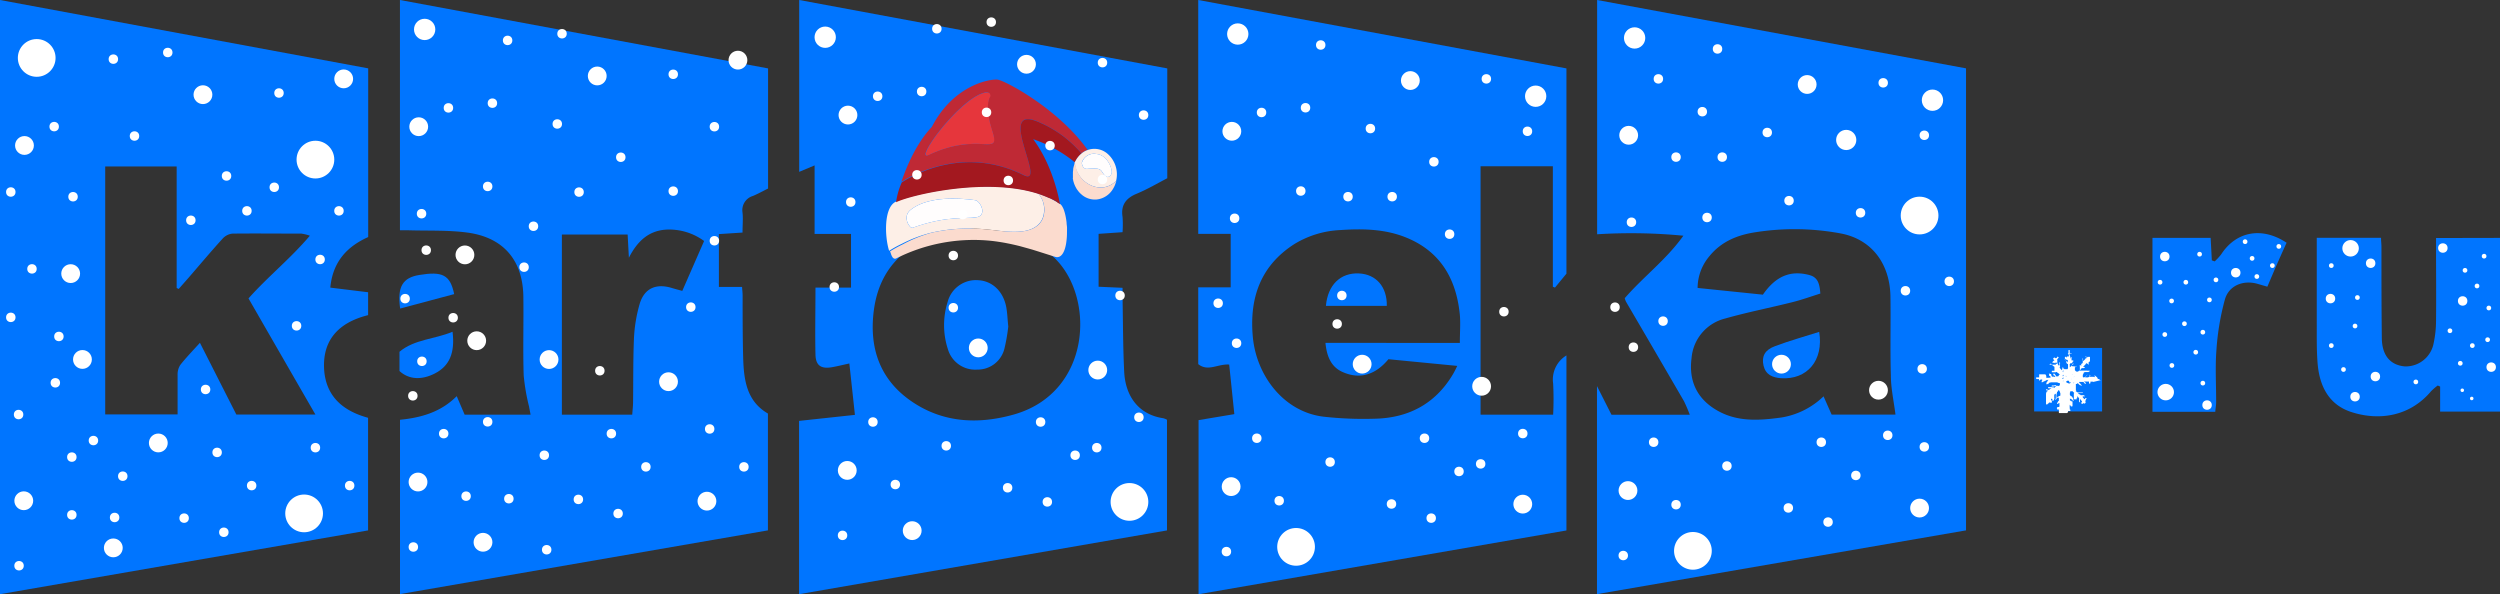 <svg xmlns="http://www.w3.org/2000/svg" viewBox="0 0 539.44 128.22"><rect x="0" y="0" width="539.44" height="128.22" fill="#333333" stroke="none"/><defs><style>.cls-1{fill:#0075ff;}.cls-2{fill:#bf2935;}.cls-3{fill:#fdefe7;}.cls-4{fill:#fbdbce;}.cls-5{fill:#a3181f;}.cls-6{fill:#e6363c;}.cls-7{fill:#fffdfd;}.cls-8{fill:#fff;}</style></defs><g id="Слой_2" data-name="Слой 2"><g id="Слой_1-2" data-name="Слой 1"><path class="cls-1" d="M79.42,90.15v24.3L0,128.21V0L79.45,14.75v36.4c-4.47,2-7.64,5.24-8.18,10.91l8.16,1V68C73.06,69.58,69.28,73.47,70,80.42,70.64,85.84,74.27,88.74,79.42,90.15ZM53.62,64.39c4.22-4.74,9.05-8.58,13.24-13.53a10.13,10.13,0,0,0-1.8-.45c-5,0-10-.06-14.93,0A3.33,3.33,0,0,0,48,51.53c-2.47,2.72-4.84,5.54-7.25,8.33l-2.19,2.49-.44-.21V35.92H22.7v53.5H38.32c0-3,0-5.76,0-8.52a3.83,3.83,0,0,1,.57-2.14c1.23-1.56,2.62-3,4.25-4.79L51,89.45H68.06C63.1,80.86,58.39,72.68,53.62,64.39Z"/><path class="cls-1" d="M539.44,51.33V88.81H526.52v-5.4l-.51-.23a11.63,11.63,0,0,0-1.45,1.25c-4.72,5.59-11.47,6.37-17.28,4.45-4.87-1.62-6.82-5.7-7.2-10.53-.24-3-.16-6.07-.18-9.1,0-5.24,0-10.47,0-15.7V51.31h13.87c0,.66.08,1.28.09,1.9,0,6.59,0,13.18.08,19.77.05,3.72,1.83,5.79,4.93,6.08a6.12,6.12,0,0,0,6.25-5,23.51,23.51,0,0,0,.52-4.8c.06-5.3,0-10.6,0-15.9v-2Z"/><path class="cls-1" d="M478,88.85H464.45V51.32H477c.09,1.64.18,3.25.26,4.86l.62.22a12.48,12.48,0,0,0,1.4-1.52c3.24-5,8.86-6,14.11-2.5-.69,1.53-1.4,3.1-2.09,4.68s-1.32,3.07-2.06,4.8l-2.07-.6c-3.07-.9-6.22.3-7.09,3.36a54.64,54.64,0,0,0-1.82,10.81c-.3,3.79-.05,7.62-.07,11.43C478.18,87.53,478.05,88.2,478,88.85Z"/><path class="cls-1" d="M438.92,88.78V75.08h14.66v13.7Z"/><path class="cls-1" d="M98.55,85.48l1.71,4h14.23c-.13-.68-.24-1.21-.33-1.74A44.49,44.49,0,0,1,113,81c-.18-5.55,0-11.12-.07-16.67,0-8.08-4.22-13.13-12.2-14.16-4.14-.54-8.37-.35-12.57-.48-.57,0-1.14,0-1.86,0V0l79.43,14.76V40.68c-1.08.54-2.15,1.13-3.26,1.6a3.19,3.19,0,0,0-2.25,3.6c.14,1.34,0,2.7,0,4.3l-5.1.33v11.4h5c.05.75.11,1.24.12,1.73,0,4.39,0,8.79.11,13.18.12,4.88.61,9.66,5.35,12.41v25.21L86.31,128.19V90.58C90.74,90.13,95.05,89,98.55,85.48Zm37.87,4c.07-1,.17-1.82.18-2.64.06-4.59,0-9.18.19-13.76A32.08,32.08,0,0,1,138,65.66c1-3.45,3.55-4.58,7-3.51.66.2,1.33.37,2.22.62L151.93,52a12.77,12.77,0,0,0-7.73-2.47c-3.95.07-6.55,2.26-8.5,6.08l-.27-5H121.24V89.47Z"/><path class="cls-1" d="M86.2,75.9c3.25-2.72,7.61-2.69,11.45-4.32.56,4.59-.68,7.39-3.81,9-2.89,1.48-5.62,1.33-7.64-.52Z"/><path class="cls-1" d="M98,63.46,86.34,66.58c-.66-4.71.55-6.67,4.14-7.25C95.47,58.51,97.13,59.29,98,63.46Z"/><path class="cls-1" d="M350.58,64.34c4-4.61,9-8.34,12.65-13.48a118.29,118.29,0,0,0-18.61-.31V0l79.6,14.75v99.69L344.59,128.2V83.31l3.13,6.18h16.89a30.65,30.65,0,0,0-1.25-2.93q-6.23-10.73-12.49-21.43A4.14,4.14,0,0,1,350.58,64.34Zm42.21-1c-2.05.64-4,1.36-6.08,1.87-4.81,1.21-9.7,2.16-14.47,3.52A9.59,9.59,0,0,0,365,77.26c-.62,4.69,1,8.54,5.14,11.08,4.48,2.77,9.39,2.43,14.29,1.74a17,17,0,0,0,9.05-4.56l1.74,3.94H409c-.38-3-1-5.73-1-8.51-.17-5.68,0-11.37-.09-17.05-.14-7.15-4.17-12.3-10.73-13.53a54.33,54.33,0,0,0-18.52-.24c-3.78.59-7.23,2-9.75,5.08a10.7,10.7,0,0,0-2.61,6.92l14.09,1.45c2.77-4,5.94-5.31,10-4.24C392.29,59.83,392.63,61.27,392.79,63.38Z"/><path class="cls-1" d="M392.54,71.61c1,6.18-2.61,10.36-8.23,10-1.8-.13-3.32-.73-3.78-2.71s.25-3.39,2.48-4.21C386.12,73.52,389.33,72.63,392.54,71.61Z"/><path class="cls-1" d="M251.81,114.45l-79.39,13.76V90.82l12.05-1.3c-.42-3.92-.8-7.39-1.2-11.09-1.49.32-2.59.6-3.72.8-2.39.42-3.54-.35-3.59-2.73-.11-4.71,0-9.42,0-14.44h7.67V50.48h-7.86V35.69l-3.32,1.39V0l79.42,14.76v23.7c-2.13,1.1-4.29,2.39-6.6,3.34s-3.45,2.45-3.05,5a23.91,23.91,0,0,1,0,3.3l-5.17.36V61.87l5.17.23c0,.79,0,1.47,0,2.16.1,5.3.09,10.6.35,15.89.26,5.58,3.32,9.33,8.41,10.09a3.53,3.53,0,0,1,.83.33Zm-41-65.32c-3,.59-6.15.86-9,1.83-7.57,2.56-12.16,7.92-13.24,15.88-1.15,8.52,1.47,15.64,9,20.34,6.61,4.13,13.89,4.31,21.13,2.28,16.81-4.72,17.67-25.26,8.86-33.77C222.81,51.17,217.16,49.59,210.82,49.13Z"/><path class="cls-1" d="M217.56,70.46a38,38,0,0,1-.79,4.6,5.94,5.94,0,0,1-5.91,4.69,6.14,6.14,0,0,1-6.34-4.45,16.65,16.65,0,0,1-.05-10.12,6.32,6.32,0,0,1,6.74-4.71c2.95.21,5.27,2.42,5.91,5.77C217.36,67.51,217.39,68.81,217.56,70.46Z"/><path class="cls-1" d="M266.34,89.36c-.39-3.79-.75-7.26-1.11-10.7-2.51-.16-4.57,1.6-6.68-.09V62h7V50.46h-7V0L338,14.76V59.05l-2.47,3-.46-.17v-26h-15.6V89.47h15.66a64.89,64.89,0,0,0,0-6.71A6.08,6.08,0,0,1,338,76.69v37.77l-79.38,13.76V90.65ZM315,74c0-2.26.16-4.19,0-6.07-.75-7.63-4.08-13.57-11.45-16.62-4.59-1.9-9.44-2-14.31-1.67a20.8,20.8,0,0,0-9.91,3c-7.36,4.69-9.77,11.71-9,20.06S277,88.87,285.59,89.91a77.67,77.67,0,0,0,11,.44c7.22-.14,13-3.13,16.8-9.4.31-.5.57-1,1.05-2l-14.85-1.44c-2.68,3.23-6,4.48-9.87,2.77-2.52-1.1-3.44-3.41-3.72-6.3Z"/><path class="cls-1" d="M286.1,66c.4-4.53,3.15-7.19,7.14-7,3.7.18,6.08,2.89,6,7Z"/><path class="cls-2" d="M233.38,33.11a24.92,24.92,0,0,0-9.77-7c-8.6-3.28,2.5,14.24-2.73,11.66-12.92-6.4-23.92,0-26.39,1.47,1.19-3.49,3.3-8.4,6.59-11.87,4.39-8.55,11.82-10.3,14.08-10.2,1.49.07,13.18,6.25,19.52,15.17a4.19,4.19,0,0,0-1.26.72Zm-21-13.1c-5.51,1.36-15.34,15-12,13.41,11-5.21,15.57.69,13.7-5.12s-.46-7.5-.46-7.5C213.74,20.08,213.21,19.81,212.39,20Z"/><path class="cls-3" d="M193.26,43.54c3.11-1.52,19.49-5.48,30.78-1.77a5.09,5.09,0,0,1,1.25,3.66c-.09,3-2.39,4.23-4.82,4.5-2.61.29-5.24-.22-7.87-.45a36.69,36.69,0,0,0-11.65.73,29.65,29.65,0,0,0-6.29,2.36,26.59,26.59,0,0,0-2.81,1.55C190.87,51,190.7,44.79,193.26,43.54Zm3.65,5.61c7.39-2.66,11.2-1.87,13.72-2.26s.9-3.55-.24-3.7c-8.31-1.09-12.27.71-14,2.18S196.31,49.37,196.91,49.15Z"/><path class="cls-4" d="M201,50.21a36.69,36.69,0,0,1,11.65-.73c2.63.23,5.26.74,7.87.45,2.43-.27,4.73-1.46,4.82-4.5A5.07,5.07,0,0,0,224,41.77l.63.21h0l.6.23h0l.57.23,0,0,.52.23.08,0L227,43l.11.06c.15.07.29.15.43.23l.13.07.41.24.13.08.53.33a1.71,1.71,0,0,1,.51.62,3.82,3.82,0,0,1,.3.64,9.86,9.86,0,0,1,.35,1.24q.15.69.24,1.47c0,.34.07.7.09,1s0,.72,0,1.08a14.73,14.73,0,0,1-.2,2.55,9.09,9.09,0,0,1-.2.89,4.94,4.94,0,0,1-.28.77c-.36.8-.88,1.28-1.59,1.21a2,2,0,0,1-.31-.07c-1.52-.48-3.14-1-4.87-1.54l-.88-.25-1.8-.5c-.92-.23-1.88-.45-2.86-.64-.65-.13-1.32-.24-2-.34s-1.38-.18-2.08-.24a37.1,37.1,0,0,0-19.88,3.91.53.53,0,0,1-.16,0h0a.38.38,0,0,1-.15,0h0l-.15-.07,0,0-.15-.13h0a1.41,1.41,0,0,1-.14-.18l0,0c0-.07-.09-.14-.13-.22l0-.05-.12-.25,0-.07-.12-.29,0,0c0-.1-.07-.2-.11-.31v0h0a26.59,26.59,0,0,1,2.81-1.55A29.65,29.65,0,0,1,201,50.21Z"/><path class="cls-5" d="M228.05,43.57l-.41-.24-.13-.07c-.14-.08-.28-.16-.43-.23L227,43l-.47-.23-.08,0-.52-.23,0,0-.57-.23h0l-.6-.23h0c-11.31-4.07-28.24,0-31.41,1.56a15.54,15.54,0,0,1,1.23-4.28h0C197,37.8,208,31.39,220.88,37.79c5.23,2.58-5.87-14.94,2.73-11.66a24.92,24.92,0,0,1,9.77,7h0l-.29.25-.06.06-.23.24-.12.15-.16.2a2.8,2.8,0,0,0-.27.4,3.24,3.24,0,0,0-.2.36l-.12.24a29.16,29.16,0,0,0-9-5c4.54,6.05,5.78,14,5.78,14l-.53-.33Z"/><path class="cls-3" d="M232.05,34.77a3.24,3.24,0,0,1,.2-.36,2.8,2.8,0,0,1,.27-.4l.16-.2.12-.15.23-.24.06-.06.29-.25,0,0a4.19,4.19,0,0,1,1.26-.72,4.31,4.31,0,0,1,4.27.73A5.92,5.92,0,0,1,240.84,39a4.61,4.61,0,0,1-2.26,1.32C235.9,41,232.67,39,232,35.79q-.08-.36-.12-.72l0-.06Zm2.56,1.66c2.2-.22,2.74,0,3.13.56s1.14,1.94,2,.68c.56-.81-.69-4.23-3.15-4.44a2.73,2.73,0,0,0-3.15,1.85C233.4,35.34,233.64,36.53,234.61,36.43Z"/><path class="cls-4" d="M238.58,40.34A4.61,4.61,0,0,0,240.84,39h0c0,.05,0,.1,0,.15s0,.13-.05.2-.07.19-.1.29a1.46,1.46,0,0,1-.07.19l-.13.31a1,1,0,0,0-.07.15c-.08.15-.16.3-.25.45a4.67,4.67,0,0,1-3.57,2.31,4.39,4.39,0,0,1-3.14-1l-.37-.33-.11-.12a2.73,2.73,0,0,1-.23-.25l-.12-.16c-.06-.08-.12-.15-.18-.24l-.12-.17a2,2,0,0,1-.14-.25l-.11-.19-.12-.25-.09-.21-.1-.25-.07-.22-.08-.26-.06-.23c0-.08,0-.17-.05-.26s0-.16,0-.24l0-.25c0-.08,0-.17,0-.25a2.09,2.09,0,0,1,0-.25v-.26c0-.07,0-.14,0-.21a5,5,0,0,1,.06-.56,1.52,1.52,0,0,1,0-.21,2.3,2.3,0,0,1,.06-.28,1.42,1.42,0,0,1,.05-.22,2.76,2.76,0,0,1,.08-.27l.07-.22c0-.09.07-.17.11-.26l.05-.14h0q0,.36.12.72C232.67,39,235.9,41,238.58,40.34Z"/><path class="cls-6" d="M214.13,28.3c1.87,5.81-2.68-.09-13.7,5.12-3.38,1.6,6.45-12,12-13.41.82-.2,1.35.07,1.28.79C213.67,20.8,212.26,22.5,214.13,28.3Z"/><path class="cls-7" d="M196.39,45.37c1.73-1.47,5.69-3.27,14-2.18,1.14.15,2.75,3.32.24,3.7s-6.33-.4-13.72,2.26C196.31,49.37,194.66,46.85,196.39,45.37Z"/><path class="cls-7" d="M236.6,33.23c2.46.21,3.71,3.63,3.15,4.44-.87,1.26-1.61-.11-2-.68s-.93-.78-3.13-.56c-1,.1-1.21-1.09-1.16-1.35A2.73,2.73,0,0,1,236.6,33.23Z"/><circle class="cls-8" cx="7.92" cy="12.5" r="4.07"/><circle class="cls-8" cx="68.06" cy="34.44" r="4.07"/><circle class="cls-8" cx="5.13" cy="108.05" r="2.03"/><circle class="cls-8" cx="24.45" cy="118.22" r="2.03"/><circle class="cls-8" cx="65.62" cy="110.78" r="4.07"/><circle class="cls-8" cx="15.25" cy="59.04" r="2.03"/><circle class="cls-8" cx="43.79" cy="20.43" r="2.03"/><circle class="cls-8" cx="46.85" cy="97.62" r="1.02"/><circle class="cls-8" cx="11.94" cy="82.6" r="1.02"/><circle class="cls-8" cx="26.49" cy="102.75" r="1.02"/><circle class="cls-8" cx="39.73" cy="111.8" r="1.02"/><circle class="cls-8" cx="68.06" cy="96.6" r="1.02"/><circle class="cls-8" cx="54.3" cy="104.78" r="1.02"/><circle class="cls-8" cx="4.11" cy="122.07" r="1.02"/><circle class="cls-8" cx="15.5" cy="98.63" r="1.02"/><circle class="cls-8" cx="63.99" cy="70.31" r="1.02"/><circle class="cls-8" cx="44.36" cy="84.04" r="1.02"/><circle class="cls-8" cx="75.45" cy="104.78" r="1.02"/><circle class="cls-8" cx="34.16" cy="95.58" r="2.03"/><circle class="cls-8" cx="48.3" cy="114.85" r="1.02"/><circle class="cls-8" cx="69.07" cy="55.99" r="1.02"/><circle class="cls-8" cx="15.5" cy="111.1" r="1.02"/><circle class="cls-8" cx="2.33" cy="68.48" r="1.02"/><circle class="cls-8" cx="12.71" cy="72.6" r="1.02"/><circle class="cls-8" cx="60.2" cy="20.07" r="1.02"/><circle class="cls-8" cx="41.18" cy="47.53" r="1.02"/><circle class="cls-8" cx="4.01" cy="89.45" r="1.02"/><circle class="cls-8" cx="59.18" cy="40.41" r="1.02"/><circle class="cls-8" cx="48.88" cy="37.97" r="1.02"/><circle class="cls-8" cx="73.14" cy="45.5" r="1.02"/><circle class="cls-8" cx="6.9" cy="58.02" r="1.02"/><circle class="cls-8" cx="2.33" cy="41.43" r="1.02"/><circle class="cls-8" cx="29.02" cy="29.35" r="1.02"/><circle class="cls-8" cx="24.46" cy="12.76" r="1.02"/><circle class="cls-8" cx="24.73" cy="111.66" r="1.02"/><circle class="cls-8" cx="20.16" cy="95.06" r="1.02"/><circle class="cls-8" cx="11.69" cy="27.32" r="1.02"/><circle class="cls-8" cx="5.28" cy="31.39" r="2.03"/><circle class="cls-8" cx="17.79" cy="77.56" r="2.03"/><circle class="cls-8" cx="74.16" cy="17.02" r="2.03"/><circle class="cls-8" cx="53.28" cy="45.5" r="1.02"/><circle class="cls-8" cx="36.2" cy="11.33" r="1.02"/><circle class="cls-8" cx="91.63" cy="6.35" r="2.3"/><circle class="cls-8" cx="90.2" cy="104.01" r="2.03"/><circle class="cls-8" cx="104.22" cy="117.01" r="2.03"/><circle class="cls-8" cx="414.2" cy="46.51" r="4.07"/><circle class="cls-8" cx="100.32" cy="55" r="2.03"/><circle class="cls-8" cx="128.87" cy="16.39" r="2.03"/><circle class="cls-8" cx="131.92" cy="93.57" r="1.02"/><circle class="cls-8" cx="113.08" cy="57.65" r="1.02"/><circle class="cls-8" cx="117.45" cy="98.23" r="1.02"/><circle class="cls-8" cx="124.8" cy="107.76" r="1.02"/><circle class="cls-8" cx="153.13" cy="92.56" r="1.02"/><circle class="cls-8" cx="139.37" cy="100.74" r="1.02"/><circle class="cls-8" cx="89.19" cy="118.03" r="1.02"/><circle class="cls-8" cx="95.74" cy="93.57" r="1.02"/><circle class="cls-8" cx="149.06" cy="66.27" r="1.02"/><circle class="cls-8" cx="129.43" cy="80" r="1.02"/><circle class="cls-8" cx="160.52" cy="100.74" r="1.02"/><circle class="cls-8" cx="118.47" cy="77.58" r="2.03"/><circle class="cls-8" cx="133.37" cy="110.81" r="1.02"/><circle class="cls-8" cx="154.15" cy="51.95" r="1.02"/><circle class="cls-8" cx="100.57" cy="107.06" r="1.02"/><circle class="cls-8" cx="87.41" cy="64.44" r="1.02"/><circle class="cls-8" cx="97.78" cy="68.56" r="1.02"/><circle class="cls-8" cx="145.27" cy="16.03" r="1.02"/><circle class="cls-8" cx="105.23" cy="40.23" r="1.02"/><circle class="cls-8" cx="89.08" cy="85.41" r="1.02"/><circle class="cls-8" cx="154.15" cy="27.34" r="1.02"/><circle class="cls-8" cx="133.95" cy="33.93" r="1.02"/><circle class="cls-8" cx="145.27" cy="41.24" r="1.02"/><circle class="cls-8" cx="91.97" cy="53.98" r="1.02"/><circle class="cls-8" cx="106.25" cy="22.26" r="1.02"/><circle class="cls-8" cx="109.53" cy="8.72" r="1.02"/><circle class="cls-8" cx="109.8" cy="107.61" r="1.02"/><circle class="cls-8" cx="105.23" cy="91.02" r="1.02"/><circle class="cls-8" cx="96.76" cy="23.28" r="1.02"/><circle class="cls-8" cx="90.35" cy="27.34" r="2.03"/><circle class="cls-8" cx="102.86" cy="73.52" r="2.03"/><circle class="cls-8" cx="159.23" cy="12.98" r="2.03"/><circle class="cls-8" cx="124.95" cy="41.45" r="1.02"/><circle class="cls-8" cx="121.27" cy="7.28" r="1.02"/><circle class="cls-8" cx="15.76" cy="42.45" r="1.02"/><circle class="cls-8" cx="120.25" cy="26.75" r="1.02"/><circle class="cls-8" cx="90.96" cy="46.11" r="1.02"/><circle class="cls-8" cx="115.11" cy="48.82" r="1.02"/><circle class="cls-8" cx="236.66" cy="96.6" r="1.02"/><circle class="cls-8" cx="144.25" cy="82.36" r="2.03"/><circle class="cls-8" cx="178.06" cy="8.03" r="2.3"/><circle class="cls-8" cx="182.82" cy="101.5" r="2.03"/><circle class="cls-8" cx="196.83" cy="114.5" r="2.03"/><circle class="cls-8" cx="243.71" cy="108.3" r="4.07"/><circle class="cls-8" cx="221.49" cy="13.87" r="2.03"/><circle class="cls-8" cx="224.54" cy="91.06" r="1.02"/><circle class="cls-8" cx="205.7" cy="55.14" r="1.02"/><circle class="cls-8" cx="204.18" cy="96.2" r="1.02"/><circle class="cls-8" cx="217.42" cy="105.25" r="1.02"/><circle class="cls-8" cx="245.75" cy="90.04" r="1.02"/><circle class="cls-8" cx="231.99" cy="98.23" r="1.02"/><circle class="cls-8" cx="181.8" cy="115.52" r="1.02"/><circle class="cls-8" cx="188.36" cy="91.06" r="1.02"/><circle class="cls-8" cx="241.68" cy="63.76" r="1.02"/><circle class="cls-8" cx="205.7" cy="66.4" r="1.02"/><circle class="cls-8" cx="211.09" cy="75.07" r="2.03"/><circle class="cls-8" cx="225.99" cy="108.3" r="1.02"/><circle class="cls-8" cx="193.19" cy="104.55" r="1.02"/><circle class="cls-8" cx="180.02" cy="61.93" r="1.02"/><circle class="cls-8" cx="237.89" cy="13.52" r="1.02"/><circle class="cls-8" cx="197.85" cy="37.72" r="1.02"/><circle class="cls-8" cx="246.76" cy="24.83" r="1.02"/><circle class="cls-8" cx="226.57" cy="31.42" r="1.02"/><circle class="cls-8" cx="237.89" cy="38.73" r="1.02"/><circle class="cls-8" cx="198.87" cy="19.75" r="1.02"/><circle class="cls-8" cx="202.15" cy="6.21" r="1.02"/><circle class="cls-8" cx="189.38" cy="20.77" r="1.02"/><circle class="cls-8" cx="182.97" cy="24.83" r="2.03"/><circle class="cls-8" cx="217.57" cy="38.94" r="1.02"/><circle class="cls-8" cx="213.89" cy="4.77" r="1.02"/><circle class="cls-8" cx="212.87" cy="24.24" r="1.02"/><circle class="cls-8" cx="183.57" cy="43.6" r="1.02"/><circle class="cls-8" cx="207.73" cy="46.31" r="1.02"/><circle class="cls-8" cx="236.87" cy="79.85" r="2.03"/><circle class="cls-8" cx="319.49" cy="100.1" r="1.02"/><circle class="cls-8" cx="267.08" cy="7.34" r="2.3"/><circle class="cls-8" cx="265.65" cy="105" r="2.03"/><circle class="cls-8" cx="328.58" cy="108.78" r="2.03"/><circle class="cls-8" cx="279.66" cy="118" r="4.07"/><circle class="cls-8" cx="304.32" cy="17.38" r="2.03"/><circle class="cls-8" cx="307.37" cy="94.56" r="1.02"/><circle class="cls-8" cx="287.01" cy="99.7" r="1.02"/><circle class="cls-8" cx="300.25" cy="108.75" r="1.02"/><circle class="cls-8" cx="328.58" cy="93.55" r="1.02"/><circle class="cls-8" cx="314.82" cy="101.73" r="1.02"/><circle class="cls-8" cx="264.63" cy="119.02" r="1.02"/><circle class="cls-8" cx="271.19" cy="94.56" r="1.02"/><circle class="cls-8" cx="324.51" cy="67.26" r="1.02"/><circle class="cls-8" cx="288.53" cy="69.9" r="1.02"/><circle class="cls-8" cx="293.92" cy="78.58" r="2.03"/><circle class="cls-8" cx="308.82" cy="111.8" r="1.02"/><circle class="cls-8" cx="276.02" cy="108.05" r="1.02"/><circle class="cls-8" cx="262.85" cy="65.43" r="1.02"/><circle class="cls-8" cx="320.72" cy="17.02" r="1.02"/><circle class="cls-8" cx="280.68" cy="41.22" r="1.02"/><circle class="cls-8" cx="329.59" cy="28.33" r="1.02"/><circle class="cls-8" cx="309.4" cy="34.92" r="1.02"/><circle class="cls-8" cx="281.7" cy="23.25" r="1.02"/><circle class="cls-8" cx="284.98" cy="9.71" r="1.02"/><circle class="cls-8" cx="272.21" cy="24.27" r="1.02"/><circle class="cls-8" cx="265.8" cy="28.33" r="2.03"/><circle class="cls-8" cx="300.4" cy="42.44" r="1.02"/><circle class="cls-8" cx="295.7" cy="27.74" r="1.02"/><circle class="cls-8" cx="266.4" cy="47.1" r="1.02"/><circle class="cls-8" cx="319.7" cy="83.35" r="2.03"/><circle class="cls-8" cx="312.79" cy="50.53" r="1.02"/><circle class="cls-8" cx="289.54" cy="63.76" r="1.02"/><circle class="cls-8" cx="290.87" cy="42.44" r="1.02"/><circle class="cls-8" cx="331.36" cy="20.76" r="2.3"/><circle class="cls-8" cx="266.82" cy="74.06" r="1.02"/><circle class="cls-8" cx="415.22" cy="96.43" r="1.02"/><circle class="cls-8" cx="352.71" cy="8.19" r="2.3"/><circle class="cls-8" cx="351.28" cy="105.85" r="2.03"/><circle class="cls-8" cx="414.2" cy="109.63" r="2.03"/><circle class="cls-8" cx="365.29" cy="118.86" r="4.07"/><circle class="cls-8" cx="389.94" cy="18.23" r="2.03"/><circle class="cls-8" cx="392.99" cy="95.42" r="1.02"/><circle class="cls-8" cx="372.63" cy="100.55" r="1.02"/><circle class="cls-8" cx="385.88" cy="109.6" r="1.02"/><circle class="cls-8" cx="411.15" cy="62.74" r="1.02"/><circle class="cls-8" cx="400.45" cy="102.59" r="1.02"/><circle class="cls-8" cx="350.26" cy="119.87" r="1.02"/><circle class="cls-8" cx="356.82" cy="95.42" r="1.02"/><circle class="cls-8" cx="384.4" cy="78.58" r="2.03"/><circle class="cls-8" cx="394.45" cy="112.65" r="1.02"/><circle class="cls-8" cx="361.65" cy="108.9" r="1.02"/><circle class="cls-8" cx="348.48" cy="66.28" r="1.02"/><circle class="cls-8" cx="406.35" cy="17.87" r="1.02"/><circle class="cls-8" cx="361.65" cy="33.9" r="1.02"/><circle class="cls-8" cx="415.22" cy="29.19" r="1.02"/><circle class="cls-8" cx="398.37" cy="30.2" r="2.18"/><circle class="cls-8" cx="367.32" cy="24.1" r="1.02"/><circle class="cls-8" cx="370.6" cy="10.56" r="1.02"/><circle class="cls-8" cx="357.84" cy="17.02" r="1.02"/><circle class="cls-8" cx="351.43" cy="29.19" r="2.03"/><circle class="cls-8" cx="386.03" cy="43.3" r="1.02"/><circle class="cls-8" cx="381.33" cy="28.59" r="1.02"/><circle class="cls-8" cx="352.03" cy="47.95" r="1.02"/><circle class="cls-8" cx="405.33" cy="84.2" r="2.03"/><circle class="cls-8" cx="401.46" cy="45.92" r="1.02"/><circle class="cls-8" cx="507.2" cy="53.58" r="1.78"/><circle class="cls-8" cx="467.31" cy="84.61" r="1.78"/><circle class="cls-8" cx="512.55" cy="81.25" r="1.02"/><circle class="cls-8" cx="508.16" cy="85.6" r="1.02"/><circle class="cls-8" cx="502.86" cy="64.43" r="1.02"/><circle class="cls-8" cx="467.11" cy="55.36" r="1.02"/><circle class="cls-8" cx="482.42" cy="58.84" r="1.02"/><circle class="cls-8" cx="476.23" cy="87.4" r="1.02"/><circle class="cls-8" cx="511.53" cy="56.8" r="1.02"/><circle class="cls-8" cx="531.38" cy="64.94" r="1.02"/><circle class="cls-8" cx="537.54" cy="79.22" r="1.02"/><circle class="cls-8" cx="531.3" cy="84.21" r="0.38"/><circle class="cls-8" cx="533.34" cy="85.98" r="0.38"/><circle class="cls-8" cx="527.11" cy="53.52" r="1.02"/><circle class="cls-8" cx="368.34" cy="46.93" r="1.02"/><circle class="cls-8" cx="371.62" cy="33.9" r="1.02"/><circle class="cls-8" cx="416.98" cy="21.62" r="2.3"/><circle class="cls-8" cx="352.45" cy="74.91" r="1.02"/><circle class="cls-8" cx="152.54" cy="108.14" r="2.03"/><circle class="cls-8" cx="117.96" cy="118.62" r="1.02"/><circle class="cls-8" cx="407.33" cy="93.93" r="1.02"/><circle class="cls-8" cx="414.76" cy="79.59" r="1.02"/><circle class="cls-8" cx="358.85" cy="69.29" r="1.02"/><circle class="cls-8" cx="420.6" cy="60.71" r="1.02"/><circle class="cls-8" cx="91.04" cy="77.96" r="1.02"/><g id="iknrT1"><path class="cls-8" d="M453.4,82v0l-.06,0a.59.59,0,0,1-.13,0s-.06,0-.09,0,0-.06-.06-.08l0,0s0,0,0-.06h-.08s-.07,0-.08-.06l0,0v0s-.06,0-.09,0v0l0,0h0l0,0h-.1l0,0h0a.5.5,0,0,1,0-.12h-.05l-.07,0-.05-.12h0v-.07l0,0,0,0,0,0s0,0,0,0v0h0l0,0s0,0,0-.06v0h0v0l-.06-.06v0l-.05,0h0v0L452,81v0l0,0h0l-.06,0,0,0v.06l0,.07h0l.06.07,0,0,0,0h0l0,0v0l0,0,0,0a.2.2,0,0,1,0,.08v0s0,.06,0,.08,0,0-.06,0l-.07,0s-.07,0-.11-.06l-.06,0h0c-.07,0-.07,0-.11,0s-.05,0-.07,0v0l-.09,0v0l-.11,0,0,0h0v0h0v0H451l-.07,0,0,0,0,0-.08,0,0,0,0,0v0l0,0h0s0-.06,0-.09l.06,0s0,0,.08-.07v0h0v0h0v0l0,0s0,0,0-.06,0,0,.05-.06v0l0,0,0-.1,0,0s0,0-.06,0-.06-.06,0-.1l-.06,0,0,0h0l0,.06h0l0,.06v0l0,.06v0s0,0,0,0a1.09,1.09,0,0,0-.08.15s0,0,0,0,0,0,0,0l0,.07a.1.1,0,0,0-.07.11h0v0s0,0,0,0,0,0,0,0h0l0,0h0l0,.05v0h-.05v0h0v0h-.13v0l-.07.06v0h0v0h0l0,0h0v0s-.05,0-.08,0l0,0,0,0,0,0,0,0,0,0,0,0a.29.29,0,0,0-.16,0s0,0,0,0l0,0h0l-.05,0c-.05,0-.09,0-.14,0l0,0,0,0s-.05,0-.08,0,0,0-.06,0l0,0-.07,0s0,0,0,0l0,0v0l-.05,0,.08-.09v-.06l.06,0,0,0,.05,0v0a.86.86,0,0,1,.18-.16s0-.08.06-.09v0h0c.05,0,0-.12.07-.15l0,0,0,0h0l0,0h.05v-.07l.05,0h0v0h0V81l0,0,0-.1,0,0v0l0,0s0-.06,0-.09h0s0,0,0,0,0,0,0,0,0,0,0,0,0,0,0,0l0,0a0,0,0,0,1,0,0,.1.1,0,0,0,0,0l0,0h0a0,0,0,0,1,0,0,.08.08,0,0,1,0,0l-.06.06s0,0,0,0,0,0,0,0,0,0,0,.06h0l0,0,0,0s0,0,0,0l0,0s0,0-.06.05,0,0,0,.07,0,.08-.06.08,0,0-.05,0h0s-.08.07-.09.13l0,0a0,0,0,0,0,0,0,.07.07,0,0,1,0,0l-.05,0v0h0s0,.08,0,.12l-.13,0s0,0-.05,0h-.07l-.07,0,0,0-.11.07c-.06,0-.1-.06-.15-.07l0,0,0,0,0,0a.06.06,0,0,1-.06-.05.15.15,0,0,0,0-.07s0-.09,0-.13,0,0,0-.05,0,0,0,0v0l0,0v-.08h0v-.07h0l0,.07a.11.11,0,0,1,0-.08h0l0,0,0-.07h0v0h0l0,0h.06l0,0a.25.25,0,0,0,0-.12l0,0h0s0,0,0-.05h0l0,0,0,0,.09,0a.07.07,0,0,0,0-.07l0,0v-.06h0l0-.09h.05a.09.09,0,0,1,.09-.08l0,0,.13-.1,0,0,0,0v0s0,0,0,0l0,0s.05,0,.06,0l.05,0h.07l.08,0,.08,0s.06,0,.1,0l.06,0v0h.06s0,0,.06,0l0,0s.05,0,.08,0v0a0,0,0,0,0,0,0h.11v0l.05-.06h0l.11-.07,0,0h.1l0,0,0,0,0,0,0-.12-.09-.06s0,0,0,0,0,0-.06,0h-.06s0,0-.05,0a.19.19,0,0,1-.23,0l-.06,0,0,0H449l0,0,0,0a.12.12,0,0,1-.05,0l0,0v0h0l-.06,0,0,0-.08.08s0,0-.08-.06a.08.08,0,0,1-.05,0s0,0,0-.06h0a.05.05,0,0,1,0,0s0,0,.05,0v0l.08-.07h0l0,0v0h.06l0,0v-.06h.05a.27.27,0,0,1,.09-.12h0l0-.09,0,0s.05,0,.05-.08l.06,0s0,0,.06,0,0,0,0,0h0s0,0,.07-.07v0l0,0v0h.05l.06,0h0s0,0,0,0v0l0,0,0,0s0,0,.05,0h0s0,0,.05,0h0s0,0,0,0l.09,0s0,0,.06,0,0,0,.06-.07.06,0,.08,0v0h0v0l.13,0,0,0v0l0,0v-.06l-.06,0v0h.06s-.05,0-.05-.06a.09.09,0,0,0,0-.07h0s0,0-.06,0h0s-.06,0-.09,0h0l0,0v0h0s0,0,0,0l-.05,0a.11.11,0,0,1-.08,0h0s0,0,0,0,0,0,0-.05h0v-.08l.06,0a.18.18,0,0,1,.09-.12v0h0a1.9,1.9,0,0,0,.24-.25h0s0-.06.07-.06l.05,0h0l0,0h0v0h0l0,0,0-.07s0,0,0,0v0h0l0,0h0c0-.06.08-.08.1-.12l0-.05.06,0v0l.07,0,.08.07h0a.28.28,0,0,0,.11.08s.06,0,.08.08l.06,0s0,0,.06.06v-.06h0l0,0h.06c.05-.07,0-.06,0-.13a.25.25,0,0,0-.1-.08v0h0l-.05,0,0,0h0s0-.06-.06,0,0,0,0,0,0,0-.05,0v0a.08.08,0,0,0,.07,0,.09.09,0,0,1,.06-.06l.07-.14,0,0s.05,0,.07-.07,0,0,.06-.06l.06-.07,0,0a.19.19,0,0,0,.1,0l0-.1s0,0,0-.06h0l0-.06v-.07l0,0,0,0V77l0,0,0,0v0l-.05,0h0v0c-.05,0-.07,0-.11,0l-.06,0-.07,0v0h0l0,0-.06,0s0,0,0,0h0l0,0v0h0s0,0,0,0,0,0,0,0,0,0,0,0,0,0-.06,0v0l-.07,0v0s0,0,0,0v0l-.07,0,0,0a0,0,0,0,0,0,0s0,0,0,.05a0,0,0,0,1,0,0h0l0,0s0,.06,0,.06v0l-.05,0v0l-.06,0-.1-.1h0v0l-.07-.06v0l0,0,0,0h0l0-.05-.07,0v0h-.06a.09.09,0,0,0,0,.08h0l0,0v.05l0,0,.05,0v.06h0l.09,0v0l.06,0v0s.05,0,.06,0,0,0,0,0h0l0,0,0,.07h0l-.05.09,0,0v.06h0l-.06,0v0H450l0,.06h0l0,.06,0,0-.07.08h0l0,0s0,0-.06.06h0s0,0,0,0v0l0,0,0,0,0,0h0l0,0h-.05s0,0,0,.06h0v0l0,0s0,.07-.06.08l0,0h-.05l0,0s-.05,0-.07,0l0,.08h0v0h0s0,0,0,0,0,0-.06.09,0,0-.05,0v0h0l0,0-.06,0,0,0,0,0s0,0,0-.08l0,0,0,0a.17.17,0,0,1,0-.15h0s0,0,0-.06l0-.15,0,0v-.11l-.06,0v0h0l0,0h0v0l0,0h-.05s0,0,0,0,0,0,0,0l0,0s0,.1,0,.16l0,0v.07l.05.05s0,.1,0,.14h0a0,0,0,0,0,0,.06s0,0,0,0,0,0,0,.07a.24.24,0,0,0,0,.08v0s0,.09,0,.13v0h0l0,0,.05,0,0,0,0,.05h0s0,0,0,0a.13.13,0,0,0,0,.06l-.05,0v0s-.07.07-.08.12h0l0,.06.06,0,0,0-.08,0s0,.05-.06.08v0l-.05,0,0,0c-.07,0-.08.08-.13.1v0h0l0,.06,0,0,0,0v0h0v0h0V79.6l0,0v0l0,0v0h0a.43.43,0,0,1,0,0,.13.13,0,0,0,0-.06v0s0,0,0-.08h0s0,0,0,0a.06.06,0,0,1,0-.05l0,0V79h-.06l0-.05,0,0h0l0,0,0,0,0-.06h0s-.05-.07-.07-.11l-.08,0v0a.13.13,0,0,0-.09.09l-.06,0a1.27,1.27,0,0,1,.07.24l0,.06,0,0a.14.14,0,0,1,0,.07.08.08,0,0,0,0,.08s0,0,0,.07h0l0,0s0,0,0,.09v0a0,0,0,0,0,0,0s0,0,0,0,0,0,0,.06l0,0,0,0a.66.66,0,0,0,0,.15h0l0,0s0,.07,0,.1a.12.12,0,0,1,0,.14v.06h0v0l0,0,0,0h-.08l0,0s0,0-.05,0-.1,0-.12.08l0,0s0,0,0,0a.17.17,0,0,0-.08.06s-.05,0-.07.06l0,0h0s0,0,0,0v0l-.09,0-.06,0s-.05,0-.07,0-.08,0-.11,0l-.07-.07,0,0-.11-.05-.05-.08,0,0s0,0,0,0,0-.06-.06-.06l-.05-.08,0-.09h0l0-.06h0s0-.07,0-.1h0a.43.43,0,0,0,0,0v-.08a.25.25,0,0,0,0-.08s0,0,0-.07a.43.43,0,0,0,0-.11,0,0,0,0,1,0,0l0,0h0v0l.06,0h.06s0,0,0-.08l0,0a.2.2,0,0,1,.1-.12.14.14,0,0,1,.1-.12V79.1h0L447,79a.1.1,0,0,0,0-.05h0v0l0,0s0,0,0-.06,0,0,0,0l0,0s.07,0,.07-.08l0,0s0,0,0-.06h0l.05,0,0,0,0,0s0,0,0,0,0,0,.06,0v0l0,0v0s0,0,.05,0,0,0,0,0,.08-.11.11-.17v0s0,0,.06,0v0h0a.21.21,0,0,0,.06-.08l-.07,0s0-.06,0-.06,0,0,0,0l0,0,0,0h0l-.05,0h0l-.11,0s0,0,0,.07l0,0h0l0,0h0s0,.08-.05.1l0,0,0,.06s-.07,0-.08.07,0,0,0,0l0,0h0l-.06,0s0,.07-.05.1,0,.08-.06.09,0,0,0,0l0,.07h0v0s-.09,0-.09.06a.63.63,0,0,1-.11.12s-.09,0-.12.09h0v0h0l0,0h0c0-.08,0-.15,0-.22s0-.12,0-.23h0a.09.09,0,0,0-.05-.09v0l0,0s0,0,0,0,0,0,0,0,0,0,0,0a.08.08,0,0,1,.06-.09l0,0s0-.09.05-.11l0-.06h0s.05,0,.06-.08h.05v0h0l0,0,0,0h.06l0,0,.06,0h0v0l.08,0,0,0c.06,0,.08,0,.11-.09h0s.06,0,.06-.06v0h0v0h0l0,0h0s0,0,0,0h0l.06-.09v0h0l0-.09.05,0v0a.05.05,0,0,0,0,0l.05,0,0,0s0,0,.05-.06h0l0-.06s0-.05,0-.07h0l-.05,0,.06,0s0-.07,0-.1h-.12l-.05,0-.06,0v0h-.09v0h-.07l0,.06.06,0s0,0,0,0l0,0,0,0,0-.05-.05,0,0,0v.05L447,77l-.06.06s0,0-.07.06l0,.05-.05,0v0l0,0s0,.06,0,.09v0l0,0h0v0l0,0s.06,0,.06,0l0,0v0l0,0h0l-.06.07v0h0l0,0s0,0-.05,0l0,0-.06,0h0v0s.05,0,.05,0l0,0,0-.13-.06,0s0,0,.06-.06,0,0-.06-.08h0v-.08s0,0,0-.06l0-.06h0l-.06,0,0-.07a.1.1,0,0,1-.06-.09l.06,0v-.07l0,0-.09-.06h0l0,0,0,0v-.12h0v-.06h0l0,0,.07,0-.05,0,0-.05h0l0-.07.06,0a.06.06,0,0,1,.07,0s.05,0,.06,0,0,0,.06,0h.12l0,0h.06v0h0s0-.07,0-.1l0,0h0v0s-.06,0-.08,0v0s-.08,0-.12,0l-.08,0,0,0,0,0h-.05s0,0-.07-.06v0h0s0,0,0-.06a.07.07,0,0,0,0,0s0,0,0,0,0-.06,0-.1h0l0,0s0,0,0-.08,0,.06-.06,0v0l.06,0,0-.07,0,0,0-.1h0v0h0l0,0,0,0v0h0l0-.17h-.17l-.05,0s0,0,0,0,0,0-.05,0h0s0,0,0,.06l0,.06s0,0,0,.06,0,0,0,.06a.7.7,0,0,0,0,.12.14.14,0,0,0,0,.11.13.13,0,0,0,0,.07s0,.06,0,.08,0,0,0,0v0l-.05,0,0,.1s0,0,0,.08h0l0,0,0,0-.05,0s-.06,0-.09,0l0,0h0l0,0s0,0,0,0a.16.16,0,0,1,.09.09h0s.05,0,.06.06h0l0,0h.06v0h0l.06,0,0,0,0,.12h0v0h0a.35.35,0,0,0,0,.17l0,.06s0,0,0,.08H446v0h0v0l0,0,0,0h0V77s0,.07,0,.1v0h0l0,.06h0l0,0v0s0,0,0,.06,0,0,0,.06,0,0,0,0l0,0,0,0,0,0v0l0-.06h0l-.07-.07v0h0l0-.08,0,0,0,0,0,0s-.05,0-.05,0v0l0,0h0l0-.08h0s0,0-.06,0l-.07,0v0l-.11,0-.09.07v0l0,0,0,.06h0v.08l0,0v0s0,0,0,0v0l0,0,0,0v0h0v.07l0,0,0,.1h0l.07.08s0,0,.05,0v0s.07,0,.08,0h0l0,0v0h0c0,.07.06.1.11.15l0,0a.16.16,0,0,1,.12.07h.05l0,0h.07s.05,0,.08,0h0l0,0v.09l0,0h0s0,.1,0,.14,0,0,0,.07,0,0,0,.06l0,0,0,.08,0,0,.06,0v0l-.05,0v0h0a.34.34,0,0,1,0,.1s-.08-.05-.09-.09v0a0,0,0,0,0,0,0h0s0-.05,0-.06l-.11,0,0,0,0,0v0l-.05,0s0,0,0-.06a.14.14,0,0,0,0-.06s0,0,0,0,0,0,0,0l0,0h0v-.05h-.06l0,0a.52.52,0,0,0-.06.22l.09.17h0l0,.09h.05v0h0v0s0,.05,0,.07l0,0v0l0,0,0,0v0s0,0,.06,0,0,.07.07.07,0,0,0,0h0l0,0,.05,0a.21.21,0,0,1,.09.13v0l0,0v0h0l0,0c0,.07,0,.15,0,.21s0,.13,0,.19h0v.07s0,0,0,.07l0,0,0,0c.05,0,0,.07,0,.11l0,.07s0,.06,0,.09l0,.06v0l0,0,0,0-.07,0a.11.11,0,0,1,0,.09s0,0,0,0l-.05,0h0l0,.06,0,0,0,0v0h-.07l-.14,0h-.06a.11.11,0,0,0-.1,0h0l0,0v0l-.06,0s0,0-.05,0,0,0-.06,0v0l0,0s-.06,0-.09,0l-.14-.12v0l-.07,0,0,0h0a.08.08,0,0,0-.07-.07V80.3h0l-.07,0a.13.13,0,0,0-.07-.09v0h0v0h0l0-.06s0,0,.06,0l0,0h0l0,0v0s0-.06,0-.09a.2.2,0,0,1,0-.08.56.56,0,0,0,.07-.16l0,0c.06,0,0,0,0-.07a1,1,0,0,0,0-.17h0l0,0v-.05l0,0s0,0,0,0v0s0,0,0,0,0,0,0,0l0,0,0,0v0h0l0-.06s0,0,0,0h0v0h0v-.06h0l0,0s0,0,0,0,0,0,0,0h0l0-.09a.05.05,0,0,1,0-.06l0,0s0-.08,0-.13h0l0,0,0,0h0l0-.08h0l0,0h0l0,0,0,0,0,.06,0,.15,0,0v0s0,0-.06,0l-.08,0s0,0,0,0h0l0,0h0l0,0v0h0v.06l-.05.1v.07h0s0,0,0,.05v0s0,0,0,.06h0v.08l0,0-.06,0s0,.06,0,.09a.09.09,0,0,0,0,0,.15.15,0,0,1-.06.1s0,0,0,.06,0,0,0,.06v0l0,0,0-.06,0,0,0,0h0s0,0,0,0h0l0,0,0-.06-.06,0,0-.08c-.12-.07-.12-.07-.15-.15h-.05l0-.06s0,0,0,0a.12.12,0,0,0-.06-.06.53.53,0,0,1-.12-.14l0-.08s0-.09,0-.13l.06-.05h0l0,0s.05-.06,0-.1,0,0-.06-.07h0v0h.05l-.05-.1,0-.07,0,0a.1.1,0,0,1,0-.11.31.31,0,0,0,0-.09h0l0,0v-.09l0,0v0l.07,0v0a0,0,0,0,0,0,0h0s0-.08,0-.11h0v0s0,0,0-.05a.43.43,0,0,0,0,0s0,0,0-.07h0a.32.32,0,0,0-.12-.08v0h0l0,0-.05,0,0,.13h0s0,0,0,.07,0,0,0,.08l0,0v0h0l0,0s0,0,0,.07l0,.06s0,0,0,.06v0l0,0s0,.09-.07.11l0,.06s0,.08,0,.1l-.07,0,0-.08,0,0,0-.08s-.05,0-.07,0l-.05-.06a.59.59,0,0,0,0-.08s0-.07,0-.11h-.05l-.05-.09h0l-.06,0V77.6a.2.2,0,0,1-.08-.1s.06,0,.07,0h0l0,0,0,0,0,0h0c.05,0,.06-.07.1-.09s0-.09.07-.12l.05,0,0-.07s0,0,.06,0l.05,0v0h.05l-.05,0h0l0-.07v-.06l-.07,0s0,0-.05,0v0l-.08,0,0,.06-.05,0,0,.07s0,0,0,0h0l0,0,0,0h0c.05,0,0-.09.08-.1l0-.06h0v0a.12.12,0,0,0,0-.1h-.05l0-.06v0l0,0v0h0v0h0l-.07.06v0a.13.13,0,0,0,0,.09s-.09,0-.1.1h0c0,.07-.08.05-.11.09v0l-.07,0h0l-.07.07h0s-.08,0-.09-.08l-.11,0,0-.08v0h0v0l0,0-.05,0h-.05s-.06,0-.07,0l0,0s0,0,0,.06,0,0-.06,0v0l0,0a.25.25,0,0,0-.13.12l0,.06c0,.07,0,.13.1.2s0,.07.06.1h0l.06,0s0,.09,0,.13-.06,0-.13,0,0,0,0,.06v0h0v0s0,0-.07,0h0l0,.06v0l-.07,0v0l0,0h0s-.08.07-.07.12,0,.06-.05.09a.11.11,0,0,1,0,0s0,.1,0,.14,0,0,0,0l.05,0c.05,0,.05,0,.07,0s0,0,.05,0,0,0,.05,0,0,0,.05,0,0,0,0,0v0h0l0,0h.16l0,0,.06.08s0,0,.05,0l.06,0,0,0,.05-.06h0l0-.06c.06,0,.09,0,.09-.07v0l0,0h0l0,0,.06,0s0,0,0,0,0,0,0,0v0s.05.06.09.07,0,0,0,0h0a.15.15,0,0,0,0,.07s.05,0,.05,0,0,.05,0,.08h0v0h0v0h0v0l0,0a0,0,0,0,0,0,0,1.77,1.77,0,0,1,.12.17s0,0,0,0l0,0,0,0a.07.07,0,0,1-.09,0h0l0,0-.05,0,0,0s0,0,0,0,0,0,0,0h0l0,0,.09,0,0,0-.11-.06s-.07,0-.12,0l0,0s-.05,0-.07,0a.21.21,0,0,0,0,.06s0,0,0,.05h0v0s.07,0,.07.06H442l.06,0s.07,0,.11,0l.08-.05h.05v0l0-.06.06,0,0-.06,0,0,.12,0,0,0,.06-.09v0l0,0c0,.07.12.12.16.19s.06.06.09.09h0c0,.07.06.09.08.15h.05c.05.08.14.1.18.17h0s0,0,0,0,0,0,.06.06h.06l0,0,.08.09V80h-.07l0,0v0h-.09s0,0,0,0h0l0,0,0,0h0s0,0,0,0h-.07l0,0,0,0,0,0a.37.37,0,0,1-.18,0v0h-.07l0,0h0l0,0s-.05,0-.08,0l0,.06,0,.08h0a.23.23,0,0,0,0,.18v0l0,0,.16,0h.06l0,0h0v0l0,0s0,0,.05,0,.09,0,.13,0l0,0s.07,0,.08,0,.05,0,.07,0,.06,0,.09,0l0,0h0v0s.05,0,.07,0,0,0,0,0,0,0,.05,0l0,0,0,0s.06,0,.1,0,.06,0,.08-.06a0,0,0,0,0,.06,0h0l0,0c.05,0,.1,0,.12.1h0l0,0,.05,0v0l0,.05,0,0,.05,0v0c.06,0,.08.06.12.07l.05.05h0l.1.06v0h0l.05.07v0l.08.08a0,0,0,0,1,0,0s0,0,0,0,.06.05.08.08h0l0,0,0,.07,0,0h0s-.05,0-.06,0a.08.08,0,0,1-.07,0v0s-.05,0-.06.06,0,.06,0,.08h0s0,0-.05.06l-.1.12h0l0,0s-.05,0-.09,0l0,0h0l0,0a.06.06,0,0,1-.06,0,.14.14,0,0,0-.09,0h-.11l0,0h0l0,0s0,0-.05,0l0,0s-.07,0-.1,0l0,0v0l0,0s0,0,0-.06,0,0,0-.05l0,0v0l0,0h0s0,0,0,0l0,0s0-.07,0-.1l0,0v0l-.06,0s0-.06,0-.09a.12.12,0,0,1-.05-.1h0l0,0,0-.06,0,.06a.25.25,0,0,0,0-.1l0,0V80.9l-.07-.09h0l-.07-.12v0l-.1-.08h0l0,0,0,0,0,0h0l0,0h-.09l0,0h-.05l0,.06s-.05,0-.08,0v0l0,0h0v0h0l0,0,0,0a.09.09,0,0,1,0,.1l.06.07c0,.05,0,.12.09.17v0l0,0,0,0,0,0h.1l0,0v0s.05,0,.06.07,0,0,0,0,.08.09.11.13,0,0,0,.12v0l0,0,0,0-.05,0,0,0a.19.19,0,0,0-.16,0v0l0-.05h-.05l0,0,0,0,0,0h0l-.18,0h0v0a.23.23,0,0,1-.14,0v0l0,0,0,0-.05,0,0-.05h-.05l0,0-.07-.09v0l-.05,0,0-.07h0v0s0,0,0-.05,0,0,0,0l0,0v0l0-.06v-.06l-.06-.08,0-.06,0,0-.07-.07a0,0,0,0,0,0,0h-.05s0,0,0,0h-.07l0,0c-.06,0-.11,0-.18-.06l-.06-.07h0v0l0,0h-.05l0,0h0v0h0v0l0,0h0a0,0,0,0,1,0,0s0,0,0,0a.19.19,0,0,1,0,.07s0,0,0,.05h0l.05.09v0h0a0,0,0,0,0,0,.06s0,0,0,.07a.2.2,0,0,0,0,.11l0,0,0,0h0v0s0,0,0,0l0,0s0,0,0,0h0l0,0s0,.07.06.1h.07l.08.06a.11.11,0,0,0,.06.1v0l.07.06,0,.12h-.08a.08.08,0,0,1-.08,0l0,0v0s0,0,0,0-.08,0-.09.07,0,0-.07,0,0,0-.06,0,0,0-.06,0v0a.22.22,0,0,0-.14,0v0h-.19a.17.17,0,0,0-.1,0h0l0,0h-.09l0,0,0,0a0,0,0,0,1,0-.06s0,0,0-.07l0,0a.2.2,0,0,1,0-.11s0,0,0-.07a.37.37,0,0,0,0-.09h0v-.06l-.05,0v0l0,0,0,0,0,0a.74.74,0,0,0-.07-.21.18.18,0,0,1-.11-.08l0,0H440l0,.06,0,0h0v.09h0a.14.14,0,0,1,0,.06.08.08,0,0,1,0,0s0,0,0,0,0,0,0,0,0,0,0,0l0,.07,0,0,0,0h0l0,0v.14l0,0s0,0,0,0a.59.59,0,0,0,0,.14l0,.11h-.08l0,0v0s-.05,0-.07,0l-.14,0s0,0,0,0h0v0l-.11,0h0l0,0s-.06,0-.09,0v0s0,0-.06,0l0,0-.13.06,0,.06h0s0,0,0,0,0,0,0,.07,0,.05,0,.06.06,0,.07,0,0,0,0,0,0,0,0,0a0,0,0,0,1,0,0l0,0s.06.06.07.1h.14v0h.18s.08,0,.11,0l.08,0s0,0,0,.06,0,.09,0,.14h0c0,.06.05.12.11.15h0v0l0,0,0,0,0,0s0,0,.05-.06l.06,0v-.07l0,0v-.06l0,0v0l0,0v0h0v0l0,0,.12,0,0,0,0-.06h.05s-.05,0,0,0a.1.1,0,0,1,.09,0v0s0,0,0-.06l.08.08.08,0s0,0,.05,0,0,0,.06,0h0l0,0,0,0,0,0h0l0,0a0,0,0,0,1,0,0l-.05,0v.05s0,0,0,0l0,0v.05l0,0a.58.58,0,0,1-.05.14s0,.1-.07.14,0,.09,0,.13,0,0,0,.08l.06,0h0l0,0h0l0,0,.1,0v0h0v-.09l0,0,.05,0a.07.07,0,0,0,.06,0v0l0,0v0c.05,0,.05-.07.09-.08v0l.07,0,.07,0s0,0,.06-.06h0l.12-.09v0l0,0h0l.05,0v0l.06,0,0,0,.06-.05s0,0,0,0a.06.06,0,0,0,.05,0,.05.05,0,0,1,0,0s0,0,0-.06h0v0a.12.12,0,0,0,.1-.05l0,0,.06,0v0h0s0,0,.05,0,0,0,.05,0h0l0,0s0,0,.07,0,0,0,.06,0l0-.06,0,0,0,0v0h0v0l.16,0a.44.44,0,0,0-.08.11l0,0s-.05.05-.05.1-.07,0-.09.07,0,0,0,.06,0,0,0,0l0,0s0,0,0,.06l0,0v0h0c-.12,0-.16.17-.22.26v.08s0,0,0,.07,0,0,0,.07l0,.07h0v0h0l0,0c.06,0,.09,0,.13,0l0,0v0h0v0l.08-.06h0l.09,0V83.1l0,0v0l0-.07s0,0,0-.08h0l0,0s.06-.05.08-.08a.13.13,0,0,0,.08-.11l0,0,0,0s0,0,.05,0a.16.16,0,0,1,0-.07s.05-.06.09-.07v0h.05a.43.43,0,0,0,0,0v0l0,0s0,0,.05-.06.06,0,.07,0l0,0,.06,0,.06,0,0,0h0l0,0,0-.06h0v0H444l0,.12.1,0h.07l0,0h0l.05,0a.26.26,0,0,1,.12.05.2.2,0,0,0,.08,0h.05l0,0v0l0,0v0s0,0,0,0v0s0,0,0,0,0,0,0,.06,0,.08,0,.13,0,0,0,.06l0,0h0l0,0v.08l0,0v.06h0a.19.19,0,0,1-.1.12v0h0l-.07.08a.11.11,0,0,1-.07.06l-.08-.07h-.08s0,0-.07,0h0l0,0s0,0,0,0h-.07v0h-.08v0l0,0,0,0h-.07s-.08,0-.13,0v0s-.06,0,0-.06,0,0,0-.08l-.11,0v0l-.1,0v0l-.08,0h0s0,0,0,0-.07,0-.1.07H443l0,0s-.06,0-.09,0h-.1l-.06,0s0,0,0,0a.18.18,0,0,1-.06.09v0l0,0v.06l0,0h0l0,.07h0l0,0,.05,0s0,0,0,0,0,0,.05,0,.06,0,.09,0a.07.07,0,0,1,.06,0h0l.1,0h.09l0,0c.05,0,0-.07.09-.07h0l0,0,0,0v0s.06,0,.08,0h.07l0,0,.1,0h.09a.15.15,0,0,1,.09,0l.09,0-.05,0s0,0-.05.06l-.15.09v0l-.07,0h0l0,0h0l0,.05h0s0,0,0,0,0,0,0,.06l0,0,0,0a.09.09,0,0,0,0,0h0v0h-.05l0,0,0,0,0,.06v0s-.05,0-.08,0l-.06,0-.06-.06,0,0,0,0,0,0,0,0s0,0,0,0h0s0,0,0,0,0,0-.06,0l0,0s0,0-.07,0,0,0-.07,0v0h0l0,.05,0-.05s0,0,0,0l0,0v0h-.08l0,0s0,0-.05,0l0-.06h-.08l0,0-.07,0v0H442v0l-.07,0v0l0,0,0,.07,0,0s0,.07,0,.11,0,0,0,0a.09.09,0,0,0,0,.07s.06,0,.09,0h0l0,0h.08a.11.11,0,0,0,.08,0l.06,0v0h0v.06l.06-.06,0,0,.06,0v-.05l0,0h0a.12.12,0,0,1,.1,0v0h.08s0,0,.06,0,0,0,.06,0h0l0,0h0l0,0-.08.07v0l0,0v0h0l-.05.05s0,0,0,0,0,0,0,0a0,0,0,0,0,0,0s0,0-.05,0v0l-.09,0v0h-.05l0,0v.06h0c-.06,0,0,.06-.07.08h-.05c0,.05,0,.08,0,.12s-.08,0-.11.07h-.05s0-.05-.05-.05a.05.05,0,0,1,0,0s0-.06-.06,0h0l0,0a.05.05,0,0,0,0,0,.08.08,0,0,1,0-.07s0,0,0,0l0,0,0,0-.06,0h0l0,0-.09,0v0h0v0h0v0c-.06,0-.12,0-.15-.07h-.06l0,0-.08,0-.07.08.05,0,0,0a.87.87,0,0,0,.07.17v0s0,0,0,0a.11.11,0,0,0,0,0h0s0,0,.05,0l.06,0v0h.06v0l.05,0s0,0,0,0,0,0,0,0l0,0c.05,0,.05,0,.08.07s0,0,0,.07a.39.39,0,0,1-.11.06l0,0-.06,0a.2.2,0,0,1-.09.09l0,.06h0l0,0s0,0,0,0h0l0,0-.05,0h0l0,.08v0l0,0,0,0,0,.07h0c0,.06,0,.09-.07.13V87h0l0,0c0,.08,0,.08,0,.12a.26.26,0,0,0,.12.17l0,0s0,0,0,0l0,0,0,0,.06,0,.15-.06a.09.09,0,0,1,0-.09l.06,0h0l0,0v0c.05,0,.08-.06.11-.09l0,0v0l.06,0h0l0,0h0s0,0,0-.06.05,0,.08-.09l0,0s0-.07,0-.08h.06v0l0,0s0,0,0,0,0,0,0,0l.08.07s0,0,.07,0l.05,0s0,0,0,0h.06v0s0,0,.06,0h.07l0,0h0v0h.07l.05,0,0,0,.05,0V86.6h0l0,0,0,0,0,0s0-.08,0-.11-.08-.08-.13-.12a0,0,0,0,0,0-.06.21.21,0,0,1-.08-.11l0,0h.05v0l0,0h0v0h0v0h0l0,0,0,0,0-.08h0l0,0v0h0l0,0h0l.07-.08a.09.09,0,0,1,.09,0v0l0,0h0s0,0,0,0v0l.05,0,0,0s0,0,0,.06h0s.06,0,.06,0h0l0,.24,0,0s0,0,0,0,0,0,0,0v.15h0v0h0l0,.07.07-.1v0c.06,0,.1,0,.16,0s.08-.09.08-.15l0,0,.06,0,0-.08a.18.18,0,0,1,0-.12.12.12,0,0,0,0-.08v0h0l.05,0,0,0,.05,0,0-.06v0l0,0v0l0,0-.06-.09,0,0,0,0v0l0,0V85.2l-.05,0h0v0s.05,0,0,0l0,0,0,0v0l.05,0s.07-.06.08-.1h0l.1-.11h0s0,0,0,0a.08.08,0,0,1,.05,0v0h0v0l.05,0v0l0,0v0h.05a.32.32,0,0,1,0,.14v0h0v.11h0s0,0,0,.06a.17.17,0,0,1,0,.1h0v0h0c.05,0,0,.08,0,.12l0,0h0l0,.06h0l0,.06v0h0l0,0s0,.07,0,.1h0v0h0l0,.11,0,0h.08v0l0,0v0s.05,0,.06-.06h0l0,0,0,0,0,0h0l0,0a.19.19,0,0,1,0-.12v-.08h0v-.07h0s0,0,0,0v0h0a.13.13,0,0,0,0-.06l0-.07a.09.09,0,0,1,0-.11.11.11,0,0,0,0-.11l.06-.08v0h0l0,0h0s0,0,0,0l0,0h0v-.1h0l0,0s0-.07,0-.11h0a.27.27,0,0,0,.06-.12h0l0-.05,0,0,0-.08.08-.1s0,0,.09,0l0-.06,0,0,0-.06h0v0h0v-.06l.06,0,0,0,0,0v0s0,0,0,0h0s0,0,0,0v-.12s.05,0,.08,0,0,0,.07,0v0s0,0,0,0l.05,0,0,0,0,0h0a.38.38,0,0,0,.11.11l0,.09c.05,0,.05,0,.07.08l0,0v.08s0,0,.06.06l0,.13,0,0v0l.06.06h0l0,.06s0,.07,0,.1,0,.08,0,.11a.51.51,0,0,0,0,.13.25.25,0,0,1,0,.07v0l-.05.07v0l-.06,0,.06,0,0,0h0v0s0,0-.05.06l-.06,0v0l-.08,0v0h0s0,0-.06,0l-.06.07-.06.06-.07,0s0,.06-.06.06v0l-.06,0v0l-.1.06a.06.06,0,0,1-.05.06l-.09.08a.15.15,0,0,1-.11.09l0,.06,0,0-.05,0v0h0a.64.64,0,0,0-.1.13s0,0,0,0l0,.07h0l0,0s0,0,0,0l0,.08s0,0,.05,0l0,0,0,0h0v0h0s0,0,0,0h0l0,0,0,0,0,0,0,0c.05,0,.06-.08.11-.09s.05,0,.08,0h0s0,0,0-.07l0,0s0-.06.06-.09l.05,0s0,0,0,0h0v0h0l0-.11,0,0v0a.13.13,0,0,1,.11-.09l0,0a0,0,0,0,0,0,0s0,0,0,0h0v0a.08.08,0,0,0,0,0s0,0,.05,0l0,0-.05,0h.15v0s.05,0,.05,0l0,0,.05,0v0s.06,0,.07,0h0s0,0,0,0a.06.06,0,0,0,0,.06.06.06,0,0,1,0,.06,0,0,0,0,0,0,0,0,0,0,0,0,0,.06h0v.08l0,0s0,0,0,.08v.09a0,0,0,0,1,0,0s0,.09,0,.13l0,.11-.05.07-.07,0v0l-.05,0v0l0,0h0s0,0,0,.06-.05,0,0,.07,0,0,0,0-.06,0-.07.09h0a.75.75,0,0,1-.14.17h0l0,.1,0,0h0l0,.11,0,0v0h.06a.08.08,0,0,0,0,0s.05,0,.07,0a.25.25,0,0,1,.09,0l0,0,0-.06h0v-.06l.07,0s0,0,.06,0h0l.05,0,.05-.05v0l.06,0s0,0,0,0l0,0a.17.17,0,0,1,0,.14l0,0,0,0v0a.2.2,0,0,0,0,.07s0,0,0,.06a.08.08,0,0,0,0,.07.2.2,0,0,0,0,.07l0,0s0,0,0,.08a.12.12,0,0,0,0,.08l.05,0-.07.08a.1.1,0,0,0,0,.1h0v.09l0,0v0l-.13,0,0,0,0,0a.08.08,0,0,0-.09,0s-.05,0-.09,0,0,0-.06,0l-.11.1v0s0,0-.05.06l0,.07,0,.13a.1.1,0,0,1,.05.12s0,0,0,.06h0l0,0s.06,0,.07,0h0a.22.22,0,0,1,0-.08v.08h0l0,0h.08v0l.1,0s0,0,.05,0,.06,0,.08,0l0,0s0,.08,0,.12.06.06,0,.08,0,.06,0,.09l0,0,0,0h0s0,0,0,.06a.3.3,0,0,0,0,.1s0,.07,0,.11v.06a.43.43,0,0,0,0,0,.16.16,0,0,1,0,.07.1.1,0,0,0,0,.08v-.07h0a.15.15,0,0,1,0,.07v0l0,0H446s.08-.07.11-.11l0,0,.08,0s0,0,.05,0v0h0a.3.3,0,0,1,0-.16.09.09,0,0,0,0-.09l0,0a.05.05,0,0,0,0,0,.43.43,0,0,0,0,0h0l0,0,0,0,0,0,0-.09s0,0,0,0,0,0,0,0h.06l0,0h.09a.14.14,0,0,1,.09,0l0,0h0l0,0,0,0v0h.06s0,0,0,0,0,0,.05,0h.12l0,0h0a.08.08,0,0,1,0-.07s0-.06.08-.09l0-.08-.05,0,0,0H447l0,0s0,0,0,0,0,0,0,0l-.05,0h0l-.05,0v0l0,0h-.07l-.07.06v-.06h0l0,0,0,0s-.05-.05-.08-.05h0l0,0,0,0-.06,0,0,0,0,0v-.07s0,0,0,0h0s0-.05,0-.07a.11.11,0,0,0,0-.08h0v0s0,0-.08,0l.05,0v0h0l0,0s0-.08,0-.12l0,0v-.06l-.05,0v0h.05l0-.1h0l0-.1a.46.46,0,0,1,0-.2l0-.06s0-.07,0-.1a.06.06,0,0,0,0-.06s0,0,0-.06h0v0a.11.11,0,0,1,0-.08.1.1,0,0,0,0,.09h0l0,0,0,0s0,0,0,0l0,0,0,0h0l.1.12v0h0l.07.07c0,.05.06.07.05.12l.06.06h.07v0c.05,0,.09.06.14,0v0s0,0,0,0,0,0,0,0h.05l0,0,.07-.06h0s0-.09,0-.11l0,0v0h0V86.7l0,0v0h0v0h0v-.08h.06l0,0H447l0,0-.05-.08s0,0,0,0a0,0,0,0,0,0-.06h0v0h0s0,0,0,0h0l0,0-.07,0-.08,0s0,0,0,0,0,0-.06-.06h-.05s0,0,0,0,0,0-.05-.05,0,0,0,0,0-.09,0-.13,0,0,0,0l0,0,0,0h0s0,0,0-.06h0l0-.08h0a.13.13,0,0,1,0-.09l.06,0h0l.12.09v0l.12.07s.05,0,.06,0,0,0,0,0,.05,0,.06,0a.13.13,0,0,0,.07.06h0v.05a.33.33,0,0,0,.1.06l0,0,0,.06c0,.06.07.07.11.09l.11,0h0l0-.06h0v0s0-.1-.08-.13,0-.06,0-.08l0,0a.32.32,0,0,1,0-.09.25.25,0,0,1,0-.11s0,0,0,0h-.06s0-.07,0-.12-.06-.09-.11-.1h0a.31.31,0,0,0-.08-.12s0,0,0-.06-.09-.08-.13-.11v0s0,0-.06,0v0h-.05l-.09-.1-.09-.08a.1.1,0,0,0-.07-.1v-.12h0v-.1h0s0-.06,0-.08,0-.06,0-.09l0,0s0,0,0-.06a.08.08,0,0,1,0,0v0s0-.08.05-.1,0-.06,0-.1.05,0,.08-.08,0,0,0,0a.37.37,0,0,0,0-.14,0,0,0,0,1,.05,0h0l0,0h0v0l.07.07,0,0,0,0c.06,0,.13,0,.19,0l0,0,0,0,0,0v0h.09s.07,0,.1,0l0,0s0,0,0,0,0,.07.06.11,0,0,.07.08,0,0,0,0,.05,0,.05,0v0s0,0,0,.08l.05,0v0c.05,0,.05,0,.06.08v.06l-.07,0s.05.07,0,.11l0,0,0,.09s0,.05,0,.07a.22.22,0,0,0,0,.08.27.27,0,0,1,0,.09s0,.06,0,.09a0,0,0,0,0,0,0s0,0,0,.06a.07.07,0,0,0,0,0h0s0,0,0,.05,0,0,0,.06v0s0,0,0,0a.14.14,0,0,0,0,.09.08.08,0,0,1,0,.08s0,.06,0,.1h0v.08h0l0,.07s0,.06,0,.07,0,.06,0,.07l.05.06h0v0l0,0H448s.05,0,.08,0v-.09h0l0-.15s0,0,0,0l0,0,0,0v0l.05,0s.07,0,.09,0l0,0,0,0h0s0,0,0-.05a.11.11,0,0,1,0,0s0,0,0-.06,0,0,0-.08h0v0l0,0,0,0v-.07s0,0,0-.06h0a.11.11,0,0,0,0-.12h0s0,0,0,0,0,0,0,0a.06.06,0,0,1,.05.06c.06,0,.1.11.15.16l0,0,.06.05s0,.07.06.08v0a.39.39,0,0,1,.08.1v0s0,0,.06,0h0l0,0s0,0,0,0h0l0,0,0,0-.06,0v0h0l0,.18h0a.41.41,0,0,1,0,.16.11.11,0,0,1,0,.12s0,.12,0,.18v0l0,.09h0s0,0,0,.06l0,0s0,0,0,0,0,0,0,0l0,0,.06,0,0,.07.05,0,0,0s0,0,.08,0,0-.06,0-.1l0,0a.19.19,0,0,0,0-.08l0,0v-.11l0,0,0,0c0-.06,0-.12,0-.18h0a.32.32,0,0,0,0-.14l.05,0a.4.4,0,0,1,0-.11h0a.11.11,0,0,0,.05.1.13.13,0,0,1,.05.06.61.61,0,0,0,.07.1s0,0,0,0a.22.22,0,0,0,.09.1l0,0a.55.55,0,0,0,.13.17h0l0,.1,0,0v0s0,0-.06.07,0,0-.06,0v0h0v0h0s0,0,0,0h0s-.05.07,0,.12a.18.18,0,0,0,0,.14h0l0,.07.07.06h0l.09,0h0l.06,0h0a.13.13,0,0,1,.06-.07s.05,0,.06-.08l0-.06h0V87h0v0h0l0,0h0l0,0h0a.1.1,0,0,0,.07,0s0,0,.05,0a.19.19,0,0,0,.08.07v0l0,0,.05,0v0l.08,0,0,0,0,0,.08,0c0-.07.1-.09.16-.13l0-.13s-.05,0-.05,0v0h0a.14.14,0,0,1,0-.11h0l0,0,0,0v-.11l0,0a.08.08,0,0,1,0-.09h0l0,0c0-.06,0-.09.06-.14l0,0v0l0,0s0-.06,0-.1h0a.17.17,0,0,0,.08-.13.18.18,0,0,0,.08-.18h0l.05,0s0,0-.05,0h0v-.06l0,0v0h-.07a1.13,1.13,0,0,0-.22.08l-.06.06,0,.06h-.08v0c-.06,0-.08.07-.13.09h0l0,0h0l0-.09h0v0h0a.1.1,0,0,0,0-.09s0-.08-.09-.09l0,0h0s-.06,0-.07-.07,0,0,0-.06,0,0-.07,0v0l0,0v-.07h0l-.05-.15,0,0h0l0,0s.05,0,.07,0l0,0,0-.05s0,0,.05,0,0,0,0,0l0,0v0h.11l.09.09.1,0v0l0,0h0l0-.06-.05,0,0-.09h.06l0-.06h0l-.07,0,0-.11h-.12l0,0h0v0l-.08,0s-.05,0-.08,0l0,0,0,0a.07.07,0,0,0-.09,0s0,0-.05,0l-.08,0s-.05,0-.06,0,0,0-.06,0a.06.06,0,0,1-.05,0s0,0,0,0h-.09s0,0-.05,0l0,0s0,0,0-.07a.12.12,0,0,0-.08-.06v0l0,0h0l-.05,0v0l-.06,0h0l0,0h0s0-.08-.06-.11l0,0v0s0,0,0,0,0,0-.06,0v0h-.05l0,0a.27.27,0,0,0-.07-.08s0-.06-.07-.08l0-.06.07,0,0,0s0,0,0,0,.14,0,.2,0h0v0h.22s.05,0,.08,0h0l0,0,.12,0s0,0,.08,0h.08a.08.08,0,0,1,.09,0l0,0h.06s0,0,0,0v0h0l0-.06s0,0,0-.07l0,0v0s0,0,0,0h0l-.18,0,0,0s0,0-.05,0a.06.06,0,0,1-.07,0h-.08l0,0,0,0v0a0,0,0,0,1-.06,0,.11.11,0,0,0-.09,0h0a.16.16,0,0,1-.09,0h0l0,0H449l0,0,0,0a0,0,0,0,0-.06,0l-.09,0s-.06,0-.1,0h0l-.08,0-.08,0-.05,0a.11.11,0,0,0-.07,0v0h-.08l0,0v0l-.05,0s0,0-.05,0l-.07-.11h0v0l-.08,0v0l0,0,0,0v-.06h0a0,0,0,0,0,0,0s-.21,0-.23-.09.15,0,.13-.07a.05.05,0,0,1,0,0s0-.06-.05-.06l0,0s-.05,0-.07-.07,0-.05,0-.07,0,0,0-.06V83h0s0,0,0-.07l0-.07,0,0v0h.05v0l0,0,0,0,.06,0v0l.06,0,0-.05H448l0,0h0v0h0l0,0,0,0h.06l.06,0,0,0h0l.05,0,0-.08.05,0,0,0,0,0h.06l0,0s.08,0,.12,0,0,0,.05.06a0,0,0,0,1,0,0l.09.1v0h0v0l.06.07.06.06,0,0a.1.1,0,0,0,0,.1h0l0,0V83a.41.41,0,0,1,.14.12v0l0,0h0s0,0,.05,0l0,0s0,0,0,0,0,0,.05,0l.07.06c.07,0,.11.08.18.11h0l0,0c0-.06,0-.09,0-.14h0l0-.07a1.12,1.12,0,0,0-.16-.13.1.1,0,0,0-.05-.08h0v0h0a.17.17,0,0,0-.09-.11v0l-.06,0a.47.47,0,0,0-.05-.1s0,0,0-.06h0a0,0,0,0,0,0,0v0l-.05,0a.1.1,0,0,1,.07-.19h0l0,0h0s.09,0,.13,0,0,0,.07,0l0,0,0,0s.09,0,.12,0l.07,0a1.24,1.24,0,0,1,.16,0v0l.13,0,.09,0v0s.07,0,.07.1h0l.08.06,0,0,0,.06,0,0s.06.07.11.08,0,0,0,0,0,0,0,0,0,0,0,0a.11.11,0,0,1,.07.06l.05,0v0l.05.05h.05l0,0h0l0,0,.06,0s0,0,0-.07h0l0,0,0-.07.07,0a.24.24,0,0,0-.08-.09v0l0,0-.17-.06c0-.06-.09-.07-.11-.12h-.06l0-.08h0l0,0,0,0h0l0,0,0,0h.05l0,0,.06,0a.08.08,0,0,1,.09,0l0,0,.05,0,0,0h0l.08,0,0,0,.07,0,0,0s0,0,.06,0,.06,0,.08,0l0,0s.06,0,.09,0a.14.14,0,0,0,.11,0l.11,0h0a.28.28,0,0,1,.13,0h0l.06.05v.08a.17.17,0,0,1,0,.07.08.08,0,0,0,0,.08s0,.05,0,.07l0,0a.43.43,0,0,1,0,0,.13.13,0,0,0,.1.1h.08a.27.27,0,0,1,.09,0v0l0-.06h0v0s-.05-.08,0-.12l0,0,0,0,.06-.08,0,0s0-.07,0-.11a.06.06,0,0,1,0,0s0,0,0-.05.06,0,.08-.07l0,0h0s0,0,0,0h0v.07l0,0h0a.09.09,0,0,1,.11,0s0,0,.06,0h.06s0,0,0,0,.07,0,.09,0l0,0s.06,0,.08,0,0,0,.06,0l0,0,0,0,0,0,0,0,0,0a.49.49,0,0,0,.17.06h0s0-.05.06-.05,0,0,0,0v0Zm-7.66-4.29h-.06s0,0-.05,0l0,0a.09.09,0,0,1,0,0,.19.19,0,0,1-.14-.16v0s0,0,0,0h0l0,0,0,0s.06,0,.08,0a.6.6,0,0,0,.08.08h.05l0,.07a.23.23,0,0,1,.07.1l.05,0Zm-4.94,4.51h-.1s-.05,0-.07,0h0v0l0,0v0l0-.06,0,0-.07,0,0,.09v0h0v0h.06s.08,0,.12,0,.05,0,.08,0l0,0h0l0,0h.06l0,0,0,0,.05,0Zm1.54,2.4h0l0,0-.07,0,0,0v0l0,0h0l0,0s0,0,.06,0l0-.06h0v0s0,0,.06,0l0,0Zm2.8-3.59s0,0,0,0v-.14s0,0,.06,0l0,0h0s0,0,.07.07l-.05.15-.07.07h0v0A.06.06,0,0,1,445.14,81Zm0,1.21,0,0h0l-.05.06,0,.09a0,0,0,0,1,0,0s0,0,0,.06l0,0s0,0,0-.07l0-.09h0v0h0l.05-.07v0h0l0,0a.29.29,0,0,0,0-.13.09.09,0,0,1,0-.05s0,0,0,0,0-.07,0-.1h0s0,.06,0,.1a.19.19,0,0,1,0,.08.15.15,0,0,1,.09.12l0,0A.09.09,0,0,1,445.11,82.21Zm.1-.61a.1.1,0,0,1,0,.08h-.05l0,0h0l-.05.05H445l0-.05a.06.06,0,0,1,0,0,.24.24,0,0,1,.06-.08s0,0,0-.08l.06,0,.1-.16,0,.05A.41.41,0,0,1,445.21,81.6Zm.57-.53v0l0,0h0l0,.05,0,.09.07,0h0l0,.06-.1,0v0l0,0h0l0,0S445.76,81.1,445.78,81.07Zm1,1.31,0,0v0s0,.07,0,.1a.09.09,0,0,0-.06.09h0v0h0s-.05,0-.05.08l-.12.06v0h0l0,0h0v0h0l-.05,0h0s0,0,0,0l-.13,0-.07,0v0h0s0-.07-.08-.07h0l0,0h-.05l0,0,0,0h0v0l0,0-.12-.06h0V82.7h0l0,0,0-.08s0,0-.05-.06h0l0,0,0,0h0v0l-.07,0h0v0l-.08,0,0-.07,0,0s0-.1,0-.14l0-.06a.41.41,0,0,1,0-.08v0h0v0l.05,0v0h0v0l.05,0a.11.11,0,0,0,0,0h.05s0,0,0,0l0,0s0,0,0-.06l0,0s.07,0,.11,0v0s0,0,.05,0l0,0h0v0s0,0,.05,0v0a.14.14,0,0,0,.11,0l0,0h0l0,0s0,0,0,0h0a.1.1,0,0,1,0,0s0,0,.05,0,0,.06,0,.08h0a.27.27,0,0,1,.1.13h0l0,0v0h0l0,0h0v.07c.05,0,0,.06.06.07v.07l0,0,0,0,0,0Zm.17-.54,0,0,0,0h0l0,0v0l-.11-.11,0,0h.05l0,0h.09S447,81.72,446.93,81.84Zm.18-1v0s-.07,0-.11,0v0l0,0s0,0,0,0,0,0,0,0a.17.17,0,0,0,.11-.08l0,0,0,.1,0,0Zm.31,1.79s0,0,0,0,0,0,0,0l0,0,0,0v.06l0,0h-.05l0-.07-.07,0v-.06h.08l.08-.06s0,0,0,0l0-.06h.06l0,0s0,0,0,0S447.44,82.63,447.42,82.66Zm0-1.32s0,.06,0,.09a.17.17,0,0,0,0,.1l0,0v0h0v.06h0v-.08l0,0a.09.09,0,0,1,0-.1h0s0-.05,0-.07v0s.06-.06.05-.11l.06-.05A.17.17,0,0,1,447.44,81.34Zm2.05,4.26.06.06h0l0,0h0v0s0,0,.08,0a.41.41,0,0,0,.05.09.1.1,0,0,0,.06.08l.05.09s0,0,0,0v0l0,0c0-.09-.12-.17-.17-.27s0,0-.07,0v0s0,0,0,0l0,0Z"/><path class="cls-8" d="M449.06,82.4h0Z"/></g><circle class="cls-8" cx="503.04" cy="74.57" r="0.51"/><circle class="cls-8" cx="475.32" cy="71.68" r="0.51"/><circle class="cls-8" cx="476.74" cy="64.71" r="0.51"/><circle class="cls-8" cx="478.15" cy="60.39" r="0.51"/><circle class="cls-8" cx="484.44" cy="52.15" r="0.51"/><circle class="cls-8" cx="485.95" cy="55.75" r="0.51"/><circle class="cls-8" cx="491.71" cy="53.17" r="0.51"/><circle class="cls-8" cx="490.32" cy="57.31" r="0.51"/><circle class="cls-8" cx="486.97" cy="59.67" r="0.51"/><circle class="cls-8" cx="471.65" cy="60.9" r="0.51"/><circle class="cls-8" cx="468.58" cy="64.94" r="0.51"/><circle class="cls-8" cx="467.11" cy="72.18" r="0.51"/><circle class="cls-8" cx="471.35" cy="69.85" r="0.51"/><circle class="cls-8" cx="473.79" cy="76" r="0.51"/><circle class="cls-8" cx="475.32" cy="82.67" r="0.51"/><circle class="cls-8" cx="468.64" cy="78.86" r="0.51"/><circle class="cls-8" cx="474.62" cy="54.85" r="0.51"/><circle class="cls-8" cx="466.09" cy="60.9" r="0.51"/><circle class="cls-8" cx="508.16" cy="70.35" r="0.51"/><circle class="cls-8" cx="508.67" cy="64.2" r="0.51"/><circle class="cls-8" cx="503.04" cy="57.31" r="0.51"/><circle class="cls-8" cx="505.67" cy="79.73" r="0.51"/><circle class="cls-8" cx="521.28" cy="82.41" r="0.51"/><circle class="cls-8" cx="530.87" cy="78.39" r="0.51"/><circle class="cls-8" cx="528.64" cy="71.37" r="0.51"/><circle class="cls-8" cx="533.47" cy="74.57" r="0.51"/><circle class="cls-8" cx="536.77" cy="73.3" r="0.51"/><circle class="cls-8" cx="534.48" cy="61.71" r="0.51"/><circle class="cls-8" cx="537.03" cy="66.46" r="0.51"/><circle class="cls-8" cx="531.89" cy="58.33" r="0.51"/><circle class="cls-8" cx="536.01" cy="55.28" r="0.51"/></g></g></svg>